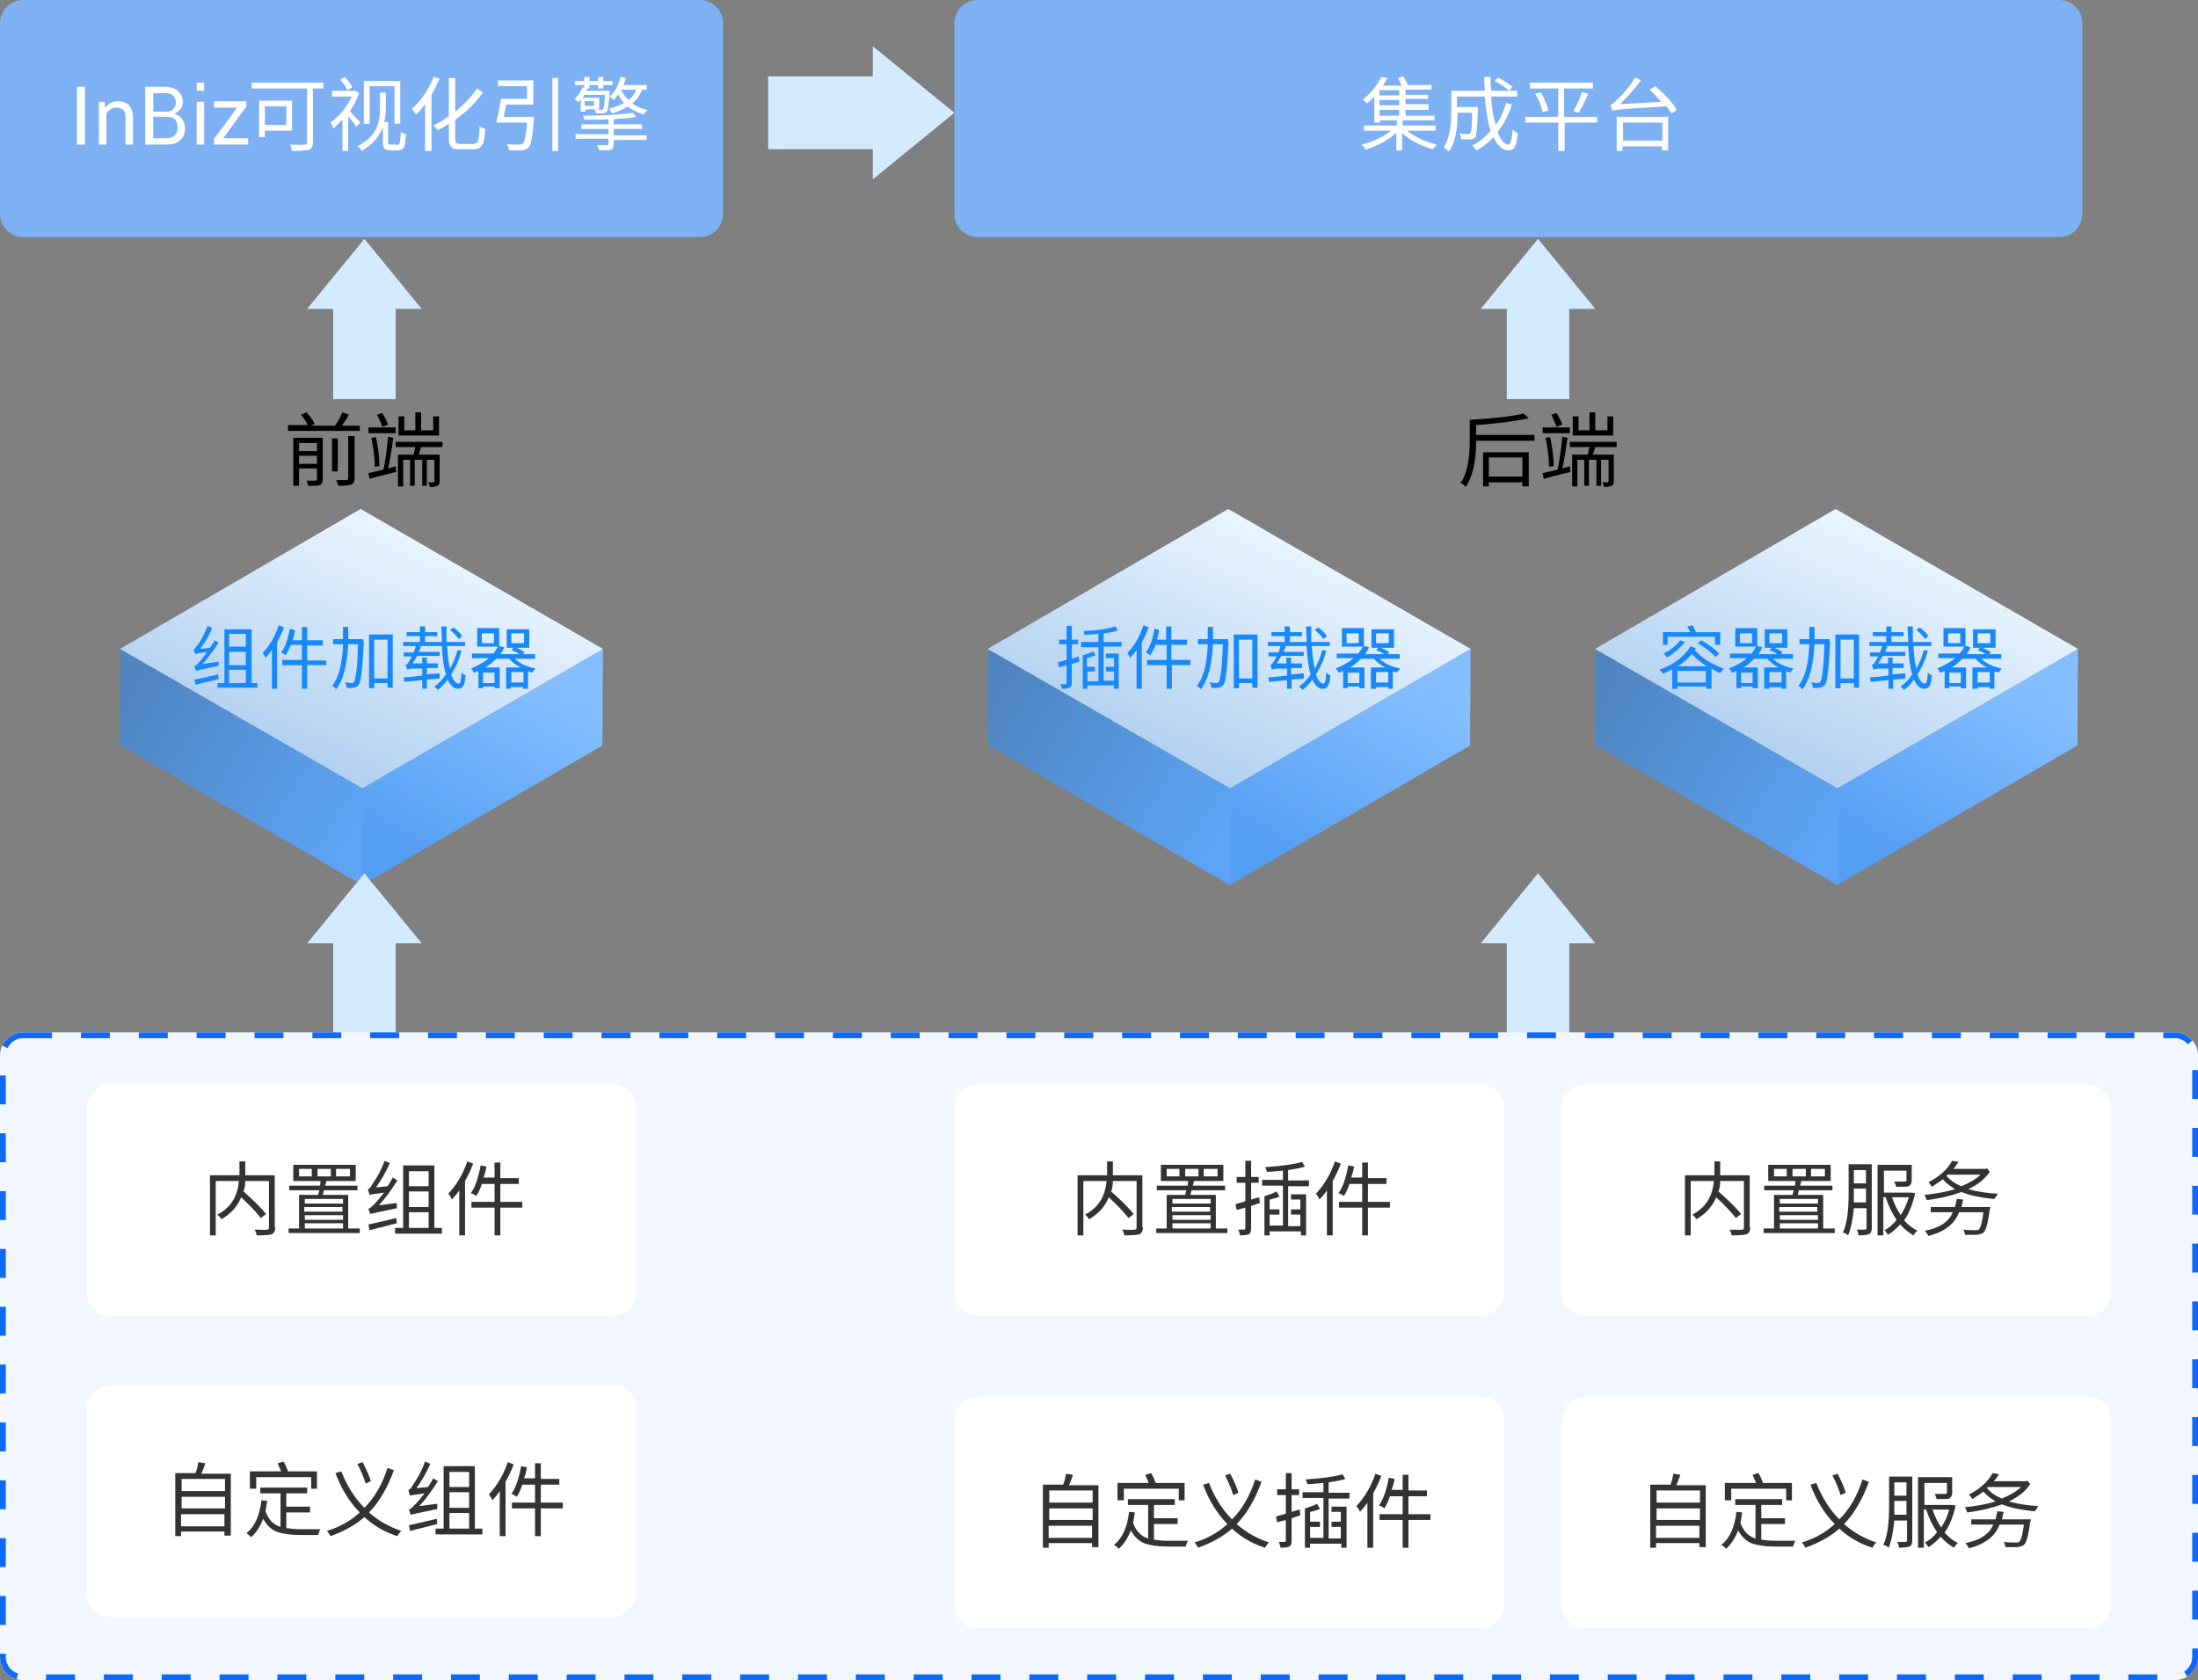 <?xml version="1.0" encoding="utf-8"?>
<!-- Generator: Adobe Illustrator 25.2.1, SVG Export Plug-In . SVG Version: 6.00 Build 0)  -->
<svg version="1.1" id="图层_1" xmlns="http://www.w3.org/2000/svg" xmlns:xlink="http://www.w3.org/1999/xlink" x="0px" y="0px"
	 viewBox="0 0 380 290.5" style="enable-background:new 0 0 380 290.5;" xml:space="preserve">
<rect x="0" y="0" width="380" height="290.5" fill="#808080" stroke="none"/>
<style type="text/css">
	.st0{fill-rule:evenodd;clip-rule:evenodd;fill:#7DB1F4;}
	.st1{enable-background:new    ;}
	.st2{fill:#FFFFFF;}
	.st3{fill-rule:evenodd;clip-rule:evenodd;fill:url(#路径_2938_3_);}
	.st4{fill-rule:evenodd;clip-rule:evenodd;fill:url(#路径_2939_3_);}
	.st5{fill-rule:evenodd;clip-rule:evenodd;fill:url(#路径_2940_3_);}
	.st6{fill-rule:evenodd;clip-rule:evenodd;fill:url(#路径_2938_4_);}
	.st7{fill-rule:evenodd;clip-rule:evenodd;fill:url(#路径_2939_4_);}
	.st8{fill-rule:evenodd;clip-rule:evenodd;fill:url(#路径_2940_4_);}
	.st9{fill-rule:evenodd;clip-rule:evenodd;fill:url(#路径_2938_5_);}
	.st10{fill-rule:evenodd;clip-rule:evenodd;fill:url(#路径_2939_5_);}
	.st11{fill-rule:evenodd;clip-rule:evenodd;fill:url(#路径_2940_5_);}
	.st12{fill:#1989FA;}
	.st13{fill-rule:evenodd;clip-rule:evenodd;fill:#D4EBFF;}
	.st14{fill-rule:evenodd;clip-rule:evenodd;fill:#F1F6FF;}
	.st15{fill:none;stroke:#0E69F7;stroke-dasharray:5,5;}
	.st16{fill-rule:evenodd;clip-rule:evenodd;fill:#FFFFFF;}
	.st17{fill:#333333;}
</style>
<path id="矩形_5512" class="st0" d="M4,41h117c2.2,0,4-1.8,4-4V4c0-2.2-1.8-4-4-4H4C1.8,0,0,1.8,0,4v33C0,39.2,1.8,41,4,41z"/>
<path id="矩形_5513" class="st0" d="M169,41h187c2.2,0,4-1.8,4-4V4c0-2.2-1.8-4-4-4H169c-2.2,0-4,1.8-4,4v33
	C165,39.2,166.8,41,169,41z"/>
<g class="st1">
	<path class="st2" d="M14.7,25h-1.4V15h1.4V25z"/>
	<path class="st2" d="M18.1,17.6l0.1,1.1c0.2-0.4,0.6-0.7,0.9-0.9c0.4-0.2,0.8-0.3,1.3-0.3c0.8,0,1.4,0.2,1.9,0.7
		c0.4,0.5,0.7,1.2,0.7,2.2V25h-1.3v-4.6c0-0.7-0.1-1.1-0.4-1.4s-0.7-0.4-1.2-0.4c-0.4,0-0.7,0.1-1,0.3s-0.5,0.4-0.7,0.8V25h-1.3
		v-7.4H18.1z"/>
	<path class="st2" d="M25.1,25V15h3.2c1,0,1.9,0.2,2.4,0.7c0.6,0.4,0.9,1.1,0.9,2c0,0.4-0.1,0.8-0.4,1.2c-0.3,0.3-0.7,0.6-1.1,0.8
		c0.6,0.1,1.1,0.4,1.4,0.9s0.5,1,0.5,1.6c0,0.9-0.3,1.6-0.9,2.1c-0.6,0.5-1.4,0.7-2.4,0.7H25.1z M26.5,19.3h2.2
		c0.5,0,0.9-0.1,1.2-0.4c0.3-0.3,0.5-0.7,0.5-1.2c0-0.5-0.2-0.9-0.5-1.2c-0.3-0.3-0.8-0.4-1.5-0.4h-1.9V19.3z M26.5,20.3v3.6h2.3
		c0.6,0,1.1-0.2,1.4-0.5s0.5-0.7,0.5-1.3c0-0.6-0.1-1-0.4-1.4c-0.3-0.3-0.7-0.5-1.3-0.5H26.5z"/>
	<path class="st2" d="M35.3,15.7H34v-1.4h1.3V15.7z M35.3,25H34v-7.4h1.3V25z"/>
	<path class="st2" d="M38.6,23.9h4.3V25H37v-1l4-5.4h-4v-1.1h5.6v0.9L38.6,23.9z"/>
</g>
<g class="st1">
	<path class="st2" d="M55.8,15.3h-1.7v9.3c0,0.7-0.2,1.1-0.7,1.3C53,26,52,26.1,50.5,26.1c-0.1-0.4-0.2-0.7-0.4-1.1
		c1,0,1.9,0.1,2.6,0c0.3,0,0.4-0.1,0.4-0.4v-9.3h-9.6v-1h12.4V15.3z M45.8,22.6v1.1h-1v-6.3h5.7v5.2H45.8z M45.8,18.4v3.2h3.7v-3.2
		H45.8z"/>
	<path class="st2" d="M61.6,21.9c-0.3-0.5-0.8-1.1-1.4-1.8v6h-1v-5.4c-0.6,0.6-1.1,1.1-1.6,1.5c-0.1-0.4-0.3-0.8-0.5-1
		c1.6-1.1,2.8-2.6,3.7-4.5h-3.4v-1h3.9l0.2,0l0.6,0.4c-0.4,1.1-0.9,2.1-1.6,3.1c0.3,0.4,0.9,1,1.8,2L61.6,21.9z M60.1,15.6
		c-0.3-0.6-0.7-1.2-1.3-1.8l0.8-0.5c0.6,0.6,1,1.2,1.3,1.8L60.1,15.6z M68.6,25.1c0.2,0,0.4-0.1,0.5-0.4c0.1-0.3,0.1-0.9,0.2-1.9
		c0.2,0.2,0.5,0.3,0.9,0.4c-0.1,1.1-0.2,1.9-0.3,2.2c-0.2,0.4-0.6,0.6-1.1,0.6h-1.3c-0.5,0-0.8-0.1-1-0.3c-0.2-0.2-0.3-0.5-0.3-0.9
		V22c-0.7,1.7-1.9,3.1-3.7,4.1c-0.1-0.3-0.4-0.6-0.7-0.8c1.6-0.8,2.7-1.9,3.3-3.2c0.4-0.9,0.6-2.1,0.6-3.4V16h1v2.7
		c0,0.9-0.1,1.7-0.3,2.4h0.7v3.4c0,0.2,0,0.3,0.1,0.4c0.1,0.1,0.2,0.1,0.4,0.1H68.6z M63.9,21.4h-1V14h6.3v7.4h-1v-6.5h-4.3V21.4z"
		/>
	<path class="st2" d="M76,13.6c-0.4,0.9-0.8,1.8-1.4,2.8v9.7h-1.1V18c-0.6,0.8-1.1,1.4-1.6,1.8c-0.2-0.4-0.5-0.8-0.7-1
		c1.6-1.4,2.9-3.3,3.8-5.5L76,13.6z M82,24.8c0.4,0,0.6-0.2,0.7-0.6c0.1-0.3,0.2-1.1,0.2-2.4c0.3,0.3,0.7,0.4,1,0.5
		c-0.1,1.4-0.2,2.3-0.5,2.7c-0.3,0.5-0.7,0.8-1.5,0.8h-2.5c-0.7,0-1.2-0.1-1.4-0.4c-0.3-0.3-0.4-0.8-0.4-1.6v-2.4
		c-0.6,0.4-1.3,0.8-1.9,1.1c-0.3-0.3-0.5-0.6-0.8-0.8c0.9-0.4,1.8-1,2.7-1.6v-6.6h1.1v5.8c1.6-1.3,2.8-2.6,3.8-4l1,0.7
		c-1.2,1.7-2.8,3.3-4.8,4.7v3.2c0,0.4,0.1,0.6,0.2,0.8c0.1,0.1,0.3,0.2,0.7,0.2H82z"/>
	<path class="st2" d="M92.3,20.2c0,0.2,0,0.4,0,0.5c-0.2,2.8-0.5,4.4-0.9,4.8C91,25.8,90.7,26,90.2,26c-0.6,0-1.3,0-2.2,0
		c0-0.4-0.2-0.8-0.4-1.1c0.6,0.1,1.3,0.1,2.2,0.1c0.3,0,0.5-0.1,0.6-0.2c0.3-0.3,0.6-1.5,0.7-3.6l-5.3,0c0.3-1.3,0.6-2.7,0.8-4.1
		h4.5v-2.2h-5v-1h6.1v4.2h-4.7l-0.4,2.1H92.3z M96.5,13.5v12.6h-1V13.5H96.5z"/>
	<path class="st2" d="M101,15.2v-0.5h-1.6V14h1.6v-0.7h0.9V14h1.5v-0.7h0.9V14h1.6v0.7h-1.6v0.6h-0.9v-0.6h-1.5v0.6h-0.4
		c0,0.2-0.1,0.3-0.2,0.4h4.1c0,0.2,0,0.3,0,0.3c-0.1,1.9-0.3,3-0.5,3.3c-0.2,0.2-0.4,0.3-0.7,0.3c-0.4,0-0.8,0-1.2,0
		c0-0.3-0.1-0.5-0.2-0.7c0.4,0,0.8,0.1,1,0.1c0.2,0,0.3,0,0.4-0.1c0.2-0.2,0.3-1,0.4-2.5h-3.5c-0.1,0.2-0.2,0.3-0.4,0.5h2.9v2h-2.4
		v0.4h-0.8v-2.1c-0.1,0.1-0.3,0.3-0.5,0.5c-0.2-0.3-0.4-0.5-0.6-0.6c0.6-0.5,1.1-1.2,1.4-2L101,15.2z M106.1,23.4h5.7v0.8h-5.7V25
		c0,0.5-0.2,0.8-0.5,0.9c-0.3,0.1-1,0.1-2,0.1c-0.1-0.3-0.2-0.6-0.4-0.9c0.5,0,1,0,1.7,0c0.2,0,0.3-0.1,0.3-0.2v-0.9h-5.7v-0.8h5.7
		v-0.9h-4.7v-0.8h4.7v-0.9c-1.1,0.1-2.5,0.1-4.2,0.1c0-0.2-0.1-0.4-0.2-0.7c3.9,0,6.7-0.2,8.6-0.5l0.6,0.7c-1,0.2-2.3,0.3-3.9,0.4
		v0.9h4.9v0.8h-4.9V23.4z M101.1,17.5v0.8h1.6v-0.8H101.1z M111,15.5c-0.3,0.9-0.9,1.7-1.7,2.4c0.7,0.5,1.6,0.9,2.6,1.1
		c-0.2,0.3-0.4,0.5-0.6,0.8c-1.1-0.3-2-0.8-2.8-1.4c-0.7,0.5-1.6,0.9-2.7,1.2c-0.1-0.2-0.3-0.5-0.5-0.8c1-0.3,1.9-0.6,2.6-1
		c-0.5-0.5-0.8-1-1-1.5c-0.3,0.4-0.5,0.7-0.8,1c-0.3-0.3-0.5-0.5-0.7-0.6c0.9-0.8,1.5-1.9,1.9-3.4l0.9,0.2c-0.1,0.5-0.3,0.8-0.4,1.2
		h4v0.8H111z M107.4,15.5c0.3,0.7,0.7,1.3,1.3,1.8c0.6-0.5,1-1.1,1.3-1.8H107.4z"/>
</g>
<g class="st1">
	<path class="st2" d="M243.4,22.7c1.3,1,3,1.8,5,2.3c-0.2,0.2-0.4,0.5-0.7,0.8c-2.1-0.6-3.9-1.5-5.3-2.8v3h-1v-3
		c-1.4,1.2-3.2,2.2-5.3,2.9c-0.2-0.4-0.4-0.6-0.7-0.9c2-0.5,3.7-1.3,5.1-2.4h-4.7v-0.9h5.7v-0.9h1v0.9h5.7v0.9H243.4z M237.5,16.8
		c-0.3,0.3-0.7,0.7-1.2,1.1c-0.2-0.3-0.5-0.5-0.7-0.7c1.4-1.1,2.5-2.4,3.2-3.9l1.1,0.2c-0.4,0.6-0.6,1.1-0.8,1.3h3.2
		c-0.2-0.5-0.4-0.9-0.6-1.3l0.9-0.3c0.4,0.6,0.6,1.1,0.8,1.5h4.1v0.8h-4.5v0.9h3.9v0.7h-3.9v0.9h4V19h-4v1h5v0.8h-9.4v0.4h-1V16.8z
		 M241.9,15.6h-3.4v0.9h3.4V15.6z M241.9,17.3h-3.4v0.9h3.4V17.3z M241.9,19h-3.4v1h3.4V19z"/>
	<path class="st2" d="M261.4,18.1c-0.6,1.8-1.4,3.4-2.5,4.7c0.5,1.4,1.2,2.2,1.9,2.2c0.3,0,0.6-0.9,0.7-2.6c0.3,0.3,0.6,0.5,0.9,0.6
		c-0.1,1.2-0.3,2-0.5,2.4c-0.2,0.4-0.6,0.6-1.1,0.6c-1,0-1.9-0.8-2.6-2.3c-0.8,0.9-1.8,1.7-2.9,2.3c-0.3-0.3-0.5-0.6-0.8-0.8
		c1.3-0.7,2.3-1.5,3.2-2.6c-0.5-1.5-0.8-3.5-1-5.9h-4.8v1.8h3.6V19c-0.1,2.8-0.2,4.4-0.4,4.7c-0.2,0.2-0.5,0.4-0.8,0.4
		c-0.4,0-0.9,0-1.7,0c0-0.4-0.1-0.7-0.3-1c0.5,0,1,0.1,1.5,0.1c0.2,0,0.4-0.1,0.4-0.2c0.2-0.2,0.3-1.3,0.3-3.5h-2.5v0.1
		c0,3-0.5,5.2-1.5,6.6c-0.3-0.3-0.6-0.5-0.9-0.7c0.8-1.3,1.3-3.2,1.3-5.9v-3.9h5.8c0-0.5-0.1-1.3-0.1-2.4h1.1c0,0.9,0,1.7,0.1,2.4
		h4.5v1h-4.5c0.1,2,0.4,3.6,0.8,4.9c0.8-1.1,1.4-2.4,1.8-3.8L261.4,18.1z M259,13.4c1.1,0.6,1.9,1.1,2.5,1.6l-0.6,0.7
		c-0.6-0.6-1.4-1.1-2.5-1.7L259,13.4z"/>
	<path class="st2" d="M276.2,21.2h-5.7v4.9h-1.1v-4.9h-5.7v-1h5.7v-4.9h-4.9v-1h10.9v1h-5v4.9h5.7V21.2z M266.4,16
		c0.7,1.2,1.1,2.3,1.3,3.1l-1,0.3c-0.2-1-0.6-2-1.3-3.2L266.4,16z M272,19.2c0.6-1,1.1-2.1,1.5-3.3l1.1,0.3
		c-0.6,1.4-1.2,2.5-1.7,3.3L272,19.2z"/>
	<path class="st2" d="M286.2,14.9c1.7,1.5,2.9,2.8,3.7,4.1l-0.9,0.6c-0.2-0.3-0.5-0.7-0.9-1.2c-5.9,0.3-9,0.6-9.4,0.7
		c0-0.2-0.2-0.6-0.3-1c0.3,0,0.6-0.3,1.1-0.8c1.1-1,2.2-2.3,3.2-3.9l1,0.5c-1.2,1.6-2.4,2.9-3.6,4.1l7.1-0.4c-0.7-0.8-1.4-1.5-2-2.1
		L286.2,14.9z M279.5,20.2h8.9v5.8h-1.1v-0.7h-6.8v0.8h-1V20.2z M280.6,21.2v3.1h6.8v-3.1H280.6z"/>
</g>
<g transform="translate(20.749 88)  rotate(0 41.75 32.507)">
	
		<linearGradient id="路径_2938_3_" gradientUnits="userSpaceOnUse" x1="-244.507" y1="351.425" x2="-244.973" y2="350.635" gradientTransform="matrix(41.64 0 0 -40.84 10253.052 14381.624)">
		<stop  offset="0" style="stop-color:#85BEFF"/>
		<stop  offset="1" style="stop-color:#549EF3"/>
	</linearGradient>
	<path id="路径_2938" class="st3" d="M83.5,24.2l-0.1,16.7L41.9,65l0-16.7L83.5,24.2z"/>
	
		<linearGradient id="路径_2939_3_" gradientUnits="userSpaceOnUse" x1="-244.298" y1="350.772" x2="-245.245" y2="351.348" gradientTransform="matrix(41.91 0 0 -40.84 10278.892 14381.625)">
		<stop  offset="0" style="stop-color:#5DA4F5"/>
		<stop  offset="1" style="stop-color:#4F85C1"/>
	</linearGradient>
	<path id="路径_2939" class="st4" d="M0.1,24.2l41.9,24.2l0,16.7L0,40.8L0.1,24.2z"/>
	
		<linearGradient id="路径_2940_3_" gradientUnits="userSpaceOnUse" x1="-247.274" y1="351.922" x2="-247.712" y2="351.341" gradientTransform="matrix(83.45 0 0 -48.34 20695.053 17022.021)">
		<stop  offset="0" style="stop-color:#E8F4FF"/>
		<stop  offset="1" style="stop-color:#B3D2F1"/>
	</linearGradient>
	<path id="路径_2940" class="st5" d="M83.5,24.2L41.9,48.3L0,24.2L41.6,0L83.5,24.2z"/>
</g>
<g transform="translate(275.749 88)  rotate(0 41.75 32.507)">
	
		<linearGradient id="路径_2938_4_" gradientUnits="userSpaceOnUse" x1="-499.507" y1="351.425" x2="-499.973" y2="350.635" gradientTransform="matrix(41.64 0 0 -40.84 20871.252 14381.624)">
		<stop  offset="0" style="stop-color:#85BEFF"/>
		<stop  offset="1" style="stop-color:#549EF3"/>
	</linearGradient>
	<path id="路径_2938_1_" class="st6" d="M83.5,24.2l-0.1,16.7L41.9,65l0-16.7L83.5,24.2z"/>
	
		<linearGradient id="路径_2939_4_" gradientUnits="userSpaceOnUse" x1="-499.298" y1="350.772" x2="-500.245" y2="351.348" gradientTransform="matrix(41.91 0 0 -40.84 20965.941 14381.625)">
		<stop  offset="0" style="stop-color:#5DA4F5"/>
		<stop  offset="1" style="stop-color:#4F85C1"/>
	</linearGradient>
	<path id="路径_2939_1_" class="st7" d="M0.1,24.2l41.9,24.2l0,16.7L0,40.8L0.1,24.2z"/>
	
		<linearGradient id="路径_2940_4_" gradientUnits="userSpaceOnUse" x1="-502.274" y1="351.922" x2="-502.712" y2="351.341" gradientTransform="matrix(83.45 0 0 -48.34 41974.801 17022.021)">
		<stop  offset="0" style="stop-color:#E8F4FF"/>
		<stop  offset="1" style="stop-color:#B3D2F1"/>
	</linearGradient>
	<path id="路径_2940_1_" class="st8" d="M83.5,24.2L41.9,48.3L0,24.2L41.6,0L83.5,24.2z"/>
</g>
<g transform="translate(170.749 88)  rotate(0 41.75 32.507)">
	
		<linearGradient id="路径_2938_5_" gradientUnits="userSpaceOnUse" x1="-394.507" y1="351.425" x2="-394.973" y2="350.635" gradientTransform="matrix(41.64 0 0 -40.84 16499.051 14381.624)">
		<stop  offset="0" style="stop-color:#85BEFF"/>
		<stop  offset="1" style="stop-color:#549EF3"/>
	</linearGradient>
	<path id="路径_2938_2_" class="st9" d="M83.5,24.2l-0.1,16.7L41.9,65l0-16.7L83.5,24.2z"/>
	
		<linearGradient id="路径_2939_5_" gradientUnits="userSpaceOnUse" x1="-394.298" y1="350.772" x2="-395.245" y2="351.348" gradientTransform="matrix(41.91 0 0 -40.84 16565.391 14381.625)">
		<stop  offset="0" style="stop-color:#5DA4F5"/>
		<stop  offset="1" style="stop-color:#4F85C1"/>
	</linearGradient>
	<path id="路径_2939_2_" class="st10" d="M0.1,24.2l41.9,24.2l0,16.7L0,40.8L0.1,24.2z"/>
	
		<linearGradient id="路径_2940_5_" gradientUnits="userSpaceOnUse" x1="-397.274" y1="351.922" x2="-397.712" y2="351.341" gradientTransform="matrix(83.45 0 0 -48.34 33212.551 17022.021)">
		<stop  offset="0" style="stop-color:#E8F4FF"/>
		<stop  offset="1" style="stop-color:#B3D2F1"/>
	</linearGradient>
	<path id="路径_2940_2_" class="st11" d="M83.5,24.2L41.9,48.3L0,24.2L41.6,0L83.5,24.2z"/>
</g>
<g class="st1">
	<path class="st12" d="M186.6,114.4l-1.3,0.4v3.3c0,0.4-0.1,0.7-0.4,0.8c-0.2,0.1-0.6,0.2-1.3,0.2c-0.1-0.3-0.1-0.6-0.3-0.8
		c0.3,0,0.6,0,0.9,0c0.1,0,0.2-0.1,0.2-0.2V115l-1.3,0.4l-0.2-0.9c0.3-0.1,0.8-0.2,1.5-0.4v-2.7h-1.3v-0.8h1.3v-2.4h0.9v2.4h1.1v0.8
		h-1.1v2.5l1.2-0.4L186.6,114.4z M192.6,117.8v-1.7h-1.4v-0.8h1.4v-1.5h-1.4v-0.8h2.2v6.1h-0.8v-0.6H188v0.6h-0.8v-5.8
		c0.7-0.2,1.3-0.4,1.8-0.7l0.4,0.7c-0.4,0.2-0.9,0.3-1.5,0.5v1.5h1.4v0.8H188v1.7h1.9v-5.9h-3V111h3v-1.4c-0.9,0.1-1.7,0.1-2.4,0.2
		c0-0.2-0.1-0.4-0.2-0.7c2.5-0.1,4.4-0.4,5.5-0.8l0.5,0.7c-0.6,0.2-1.5,0.4-2.5,0.5v1.5h3.1v0.8h-3.1v5.9H192.6z"/>
	<path class="st12" d="M198.6,108.5c-0.4,1-0.8,1.8-1.2,2.6v8h-0.9v-6.7c-0.3,0.4-0.7,0.9-1.1,1.4c-0.1-0.3-0.3-0.6-0.5-0.9
		c1.2-1.2,2.1-2.8,2.8-4.8L198.6,108.5z M205.9,115h-3.3v4.1h-0.9V115h-3.4v-0.9h3.4v-2.6h-1.9c-0.3,0.7-0.6,1.3-0.9,1.8
		c-0.2-0.2-0.5-0.3-0.8-0.5c0.7-0.9,1.2-2.3,1.5-4.1l0.8,0.2c-0.1,0.6-0.2,1.1-0.4,1.7h1.6v-2.3h0.9v2.3h2.7v0.9h-2.7v2.6h3.3V115z"
		/>
	<path class="st12" d="M212.4,110.9c-0.2,4.6-0.5,7.1-0.9,7.5c-0.2,0.3-0.5,0.4-0.8,0.5c-0.3,0-0.7,0.1-1.3,0c0-0.4-0.1-0.7-0.3-0.9
		c0.4,0,0.8,0.1,1.2,0.1c0.2,0,0.3-0.1,0.4-0.2c0.3-0.4,0.6-2.6,0.7-6.5h-1.7c-0.2,3.7-0.9,6.3-2.1,7.8c-0.2-0.3-0.4-0.5-0.7-0.6
		c1.1-1.3,1.8-3.8,1.9-7.2h-1.7v-0.9h1.7c0-0.5,0-1.2,0-2.1h0.9c0,0.7,0,1.4,0,2.1h2.6V110.9z M217.4,109.7v9.2h-0.9v-0.8h-2.3v0.9
		h-0.9v-9.3H217.4z M216.5,117.3v-6.7h-2.3v6.7H216.5z"/>
	<path class="st12" d="M229.3,112.5c-0.4,1.5-1,2.9-1.8,4.1c0.4,1.1,0.8,1.6,1.3,1.6c0.3,0,0.4-0.6,0.5-1.9c0.2,0.2,0.4,0.3,0.7,0.5
		c-0.1,0.9-0.2,1.5-0.4,1.8c-0.2,0.3-0.5,0.5-0.9,0.5c-0.7,0-1.3-0.5-1.8-1.6c-0.5,0.7-1.1,1.3-1.7,1.8c-0.2-0.2-0.4-0.4-0.6-0.6
		c0.7-0.5,1.4-1.2,2-2.1c-0.4-1.2-0.6-2.9-0.7-4.9h-6.7v-0.7h2.9v-1h-2.3v-0.7h2.3v-1h0.9v1h2.1v0.7h-2.1v1h2.9
		c0-0.9-0.1-1.7-0.1-2.7h0.9c0,0.9,0,1.8,0,2.7h3.2v0.7h-3.1c0.1,1.4,0.2,2.7,0.5,3.9c0.6-1,1-2.1,1.3-3.2L229.3,112.5z
		 M225.5,117.3c-0.5,0.1-1.2,0.1-2.2,0.2v1.6h-0.8v-1.5l-3.1,0.3l-0.1-0.8c0.6,0,1.7-0.1,3.2-0.3v-1.2h-1.6c-0.5,0-0.8,0.1-1,0.2
		c-0.1-0.4-0.2-0.6-0.3-0.8c0.2,0,0.3-0.2,0.6-0.6c0,0,0.2-0.3,0.5-0.9h-1.4v-0.7h1.7c0.2-0.4,0.3-0.8,0.4-1.2l0.9,0.2
		c-0.1,0.3-0.3,0.6-0.4,0.9h3.5v0.7h-3.9c-0.3,0.5-0.5,1-0.8,1.3h1.7v-1h0.8v1h1.9v0.8h-1.9v1.1l2.2-0.2V117.3z M228.8,110.5
		c-0.3-0.5-0.8-1-1.5-1.6l0.6-0.4c0.7,0.5,1.2,1,1.5,1.5L228.8,110.5z"/>
	<path class="st12" d="M238.6,114c0.9,0.8,2.1,1.3,3.5,1.6c-0.2,0.2-0.4,0.4-0.6,0.7c-0.3-0.1-0.5-0.2-0.7-0.2v3H240v-0.3h-2.1v0.3
		H237v-3.7h2.5c-0.8-0.4-1.4-0.9-2-1.5h-2.2c-0.6,0.6-1.2,1.1-1.9,1.5h2.5v3.6H235v-0.3h-2v0.3h-0.8v-3c-0.4,0.2-0.6,0.3-0.8,0.3
		c-0.1-0.2-0.2-0.5-0.5-0.7c1.2-0.5,2.3-1.1,3.1-1.8h-2.9v-0.8h3.7c0.3-0.4,0.6-0.8,0.8-1.2H232v-3.2h3.8v3.1l0.9,0.2
		c-0.2,0.4-0.4,0.8-0.7,1.2h3.3c-0.4-0.3-0.9-0.5-1.4-0.7l0.5-0.5c0.7,0.2,1.3,0.5,1.8,0.9l-0.3,0.3h2.1v0.8H238.6z M234.9,109.5
		h-2.1v1.7h2.1V109.5z M235,116.3h-2v1.8h2V116.3z M241,112h-3.9v-3.2h3.9V112z M240,118v-1.8h-2.1v1.8H240z M240.1,109.5h-2.2v1.7
		h2.2V109.5z"/>
</g>
<g class="st1">
	<path class="st12" d="M293.2,112.1l-0.2,0.3c1.1,1.3,2.8,2.4,5,3.2c-0.2,0.2-0.4,0.5-0.6,0.8c-0.5-0.2-1-0.5-1.5-0.8v3.5h-0.9v-0.4
		H290v0.4h-0.9v-3.4c-0.5,0.3-1.1,0.6-1.6,0.8c-0.2-0.3-0.3-0.5-0.6-0.7c2.5-0.9,4.3-2.3,5.4-4.1L293.2,112.1z M288.4,111.5h-0.9
		v-2.2h4.7c-0.2-0.4-0.3-0.7-0.5-1l0.9-0.2c0.3,0.5,0.5,0.9,0.6,1.2h4.2v2.2h-0.9v-1.4h-8.2V111.5z M291.3,111
		c-0.8,1-1.8,1.9-3.1,2.7c-0.2-0.3-0.4-0.5-0.6-0.7c1.2-0.6,2.2-1.4,2.9-2.3L291.3,111z M294.9,118v-2H290v2H294.9z M295.1,115.2
		c-1-0.6-1.8-1.3-2.6-2.1c-0.7,0.8-1.5,1.5-2.4,2.1H295.1z M294.1,110.7c1.4,0.8,2.5,1.6,3.1,2.3l-0.6,0.6c-0.7-0.8-1.8-1.6-3.1-2.4
		L294.1,110.7z"/>
	<path class="st12" d="M306.6,114c0.9,0.8,2.1,1.3,3.5,1.6c-0.2,0.2-0.4,0.4-0.6,0.7c-0.3-0.1-0.5-0.2-0.7-0.2v3H308v-0.3h-2.1v0.3
		H305v-3.7h2.5c-0.8-0.4-1.4-0.9-2-1.5h-2.2c-0.6,0.6-1.2,1.1-1.9,1.5h2.5v3.6H303v-0.3h-2v0.3h-0.8v-3c-0.4,0.2-0.6,0.3-0.8,0.3
		c-0.1-0.2-0.2-0.5-0.5-0.7c1.2-0.5,2.3-1.1,3.1-1.8h-2.9v-0.8h3.7c0.3-0.4,0.6-0.8,0.8-1.2H300v-3.2h3.8v3.1l0.9,0.2
		c-0.2,0.4-0.4,0.8-0.7,1.2h3.3c-0.4-0.3-0.9-0.5-1.4-0.7l0.5-0.5c0.7,0.2,1.3,0.5,1.8,0.9l-0.3,0.3h2.1v0.8H306.6z M302.9,109.5
		h-2.1v1.7h2.1V109.5z M303,116.3h-2v1.8h2V116.3z M309,112h-3.9v-3.2h3.9V112z M308,118v-1.8h-2.1v1.8H308z M308.1,109.5h-2.2v1.7
		h2.2V109.5z"/>
	<path class="st12" d="M316.4,110.9c-0.2,4.6-0.5,7.1-0.9,7.5c-0.2,0.3-0.5,0.4-0.8,0.5c-0.3,0-0.7,0.1-1.3,0c0-0.4-0.1-0.7-0.3-0.9
		c0.4,0,0.8,0.1,1.2,0.1c0.2,0,0.3-0.1,0.4-0.2c0.3-0.4,0.6-2.6,0.7-6.5h-1.7c-0.2,3.7-0.9,6.3-2.1,7.8c-0.2-0.3-0.4-0.5-0.7-0.6
		c1.1-1.3,1.8-3.8,1.9-7.2h-1.7v-0.9h1.7c0-0.5,0-1.2,0-2.1h0.9c0,0.7,0,1.4,0,2.1h2.6V110.9z M321.4,109.7v9.2h-0.9v-0.8h-2.3v0.9
		h-0.9v-9.3H321.4z M320.5,117.3v-6.7h-2.3v6.7H320.5z"/>
	<path class="st12" d="M333.3,112.5c-0.4,1.5-1,2.9-1.8,4.1c0.4,1.1,0.8,1.6,1.3,1.6c0.3,0,0.4-0.6,0.5-1.9c0.2,0.2,0.4,0.3,0.7,0.5
		c-0.1,0.9-0.2,1.5-0.4,1.8c-0.2,0.3-0.5,0.5-0.9,0.5c-0.7,0-1.3-0.5-1.8-1.6c-0.5,0.7-1.1,1.3-1.7,1.8c-0.2-0.2-0.4-0.4-0.6-0.6
		c0.7-0.5,1.4-1.2,2-2.1c-0.4-1.2-0.6-2.9-0.7-4.9h-6.7v-0.7h2.9v-1h-2.3v-0.7h2.3v-1h0.9v1h2.1v0.7h-2.1v1h2.9
		c0-0.9-0.1-1.7-0.1-2.7h0.9c0,0.9,0,1.8,0,2.7h3.2v0.7h-3.1c0.1,1.4,0.2,2.7,0.5,3.9c0.6-1,1-2.1,1.3-3.2L333.3,112.5z
		 M329.5,117.3c-0.5,0.1-1.2,0.1-2.2,0.2v1.6h-0.8v-1.5l-3.1,0.3l-0.1-0.8c0.6,0,1.7-0.1,3.2-0.3v-1.2h-1.6c-0.5,0-0.8,0.1-1,0.2
		c-0.1-0.4-0.2-0.6-0.3-0.8c0.2,0,0.3-0.2,0.6-0.6c0,0,0.2-0.3,0.5-0.9h-1.4v-0.7h1.7c0.2-0.4,0.3-0.8,0.4-1.2l0.9,0.2
		c-0.1,0.3-0.3,0.6-0.4,0.9h3.5v0.7h-3.9c-0.3,0.5-0.5,1-0.8,1.3h1.7v-1h0.8v1h1.9v0.8h-1.9v1.1l2.2-0.2V117.3z M332.8,110.5
		c-0.3-0.5-0.8-1-1.5-1.6l0.6-0.4c0.7,0.5,1.2,1,1.5,1.5L332.8,110.5z"/>
	<path class="st12" d="M342.6,114c0.9,0.8,2.1,1.3,3.5,1.6c-0.2,0.2-0.4,0.4-0.6,0.7c-0.3-0.1-0.5-0.2-0.7-0.2v3H344v-0.3h-2.1v0.3
		H341v-3.7h2.5c-0.8-0.4-1.4-0.9-2-1.5h-2.2c-0.6,0.6-1.2,1.1-1.9,1.5h2.5v3.6H339v-0.3h-2v0.3h-0.8v-3c-0.4,0.2-0.6,0.3-0.8,0.3
		c-0.1-0.2-0.2-0.5-0.5-0.7c1.2-0.5,2.3-1.1,3.1-1.8h-2.9v-0.8h3.7c0.3-0.4,0.6-0.8,0.8-1.2H336v-3.2h3.8v3.1l0.9,0.2
		c-0.2,0.4-0.4,0.8-0.7,1.2h3.3c-0.4-0.3-0.9-0.5-1.4-0.7l0.5-0.5c0.7,0.2,1.3,0.5,1.8,0.9l-0.3,0.3h2.1v0.8H342.6z M338.9,109.5
		h-2.1v1.7h2.1V109.5z M339,116.3h-2v1.8h2V116.3z M345,112h-3.9v-3.2h3.9V112z M344,118v-1.8h-2.1v1.8H344z M344.1,109.5h-2.2v1.7
		h2.2V109.5z"/>
</g>
<g class="st1">
	<path d="M265.3,75.2v1h-10.1c0,3.6-0.6,6.2-1.8,8c-0.3-0.3-0.5-0.6-0.9-0.7c1.1-1.5,1.6-4,1.6-7.3v-3.6c4.3-0.3,7.4-0.6,9.3-1.1
		l0.9,0.8c-2.1,0.5-5.2,0.9-9.1,1.2v1.7H265.3z M256.4,78.2h7.9v5.9h-1.1v-0.7h-5.8v0.7h-1V78.2z M257.4,79.1v3.3h5.8v-3.3H257.4z"
		/>
	<path d="M271.4,80.6l0.1,1c-2.5,0.6-4,1-4.6,1.2l-0.2-1l2.6-0.6c0.3-1.6,0.6-3.4,0.8-5.7l0.9,0.2c-0.3,2.2-0.6,3.9-0.9,5.3
		L271.4,80.6z M271.4,74.9h-4.7v-1h4.7V74.9z M267.8,80.7c0-1.4-0.2-3.1-0.6-5l0.8-0.1c0.4,1.8,0.6,3.5,0.6,5L267.8,80.7z
		 M269.1,73.8c-0.2-0.6-0.5-1.2-0.9-2.1l0.9-0.3c0.4,0.7,0.8,1.4,1,2L269.1,73.8z M275.8,77.3c-0.3,0.9-0.4,1.4-0.4,1.3h3.6v4.6
		c0,0.4-0.1,0.7-0.4,0.8c-0.2,0.1-0.6,0.2-1.3,0.2c0-0.2-0.1-0.5-0.3-0.8c0.5,0,0.7,0,0.9,0c0.1,0,0.2-0.1,0.2-0.2v-3.7h-1.3v4.5
		H276v-4.5h-1.3V84h-0.8v-4.5h-1.2v4.6h-0.9v-5.5h2.7l0.3-1.3h-3.4v-0.9h8.1v0.9H275.8z M278.9,75.3h-7V72h1v2.4h1.9v-3.1h1v3.1h2.1
		V72h1V75.3z"/>
</g>
<g class="st1">
	<path d="M62.2,73.5v1H49.8v-1h3.4C53,73,52.6,72.4,52,71.7l1-0.4c0.6,0.7,1.1,1.3,1.4,2l-0.7,0.3h4.2c0.5-0.7,1-1.5,1.3-2.3
		l1.1,0.4c-0.3,0.6-0.7,1.2-1.2,1.9H62.2z M55.8,82.9c0,0.5-0.2,0.8-0.5,1C55,84,54.3,84,53.3,84c-0.1-0.3-0.2-0.6-0.3-0.9
		c0.7,0,1.3,0,1.5,0c0.2,0,0.3-0.1,0.3-0.3V81h-3.1v3h-1v-8.3h5.1V82.9z M51.7,76.6V78h3.1v-1.4H51.7z M54.8,80.2v-1.4h-3.1v1.4
		H54.8z M58.4,81.5h-1v-5.7h1V81.5z M60.3,75.4h1v7.3c0,0.6-0.2,0.9-0.6,1.1c-0.4,0.1-1.1,0.2-2.2,0.2c-0.1-0.3-0.2-0.6-0.4-1
		c0.9,0,1.5,0,1.8,0c0.2,0,0.3-0.1,0.3-0.3V75.4z"/>
	<path d="M68.4,80.6l0.1,1c-2.5,0.6-4,1-4.6,1.2l-0.2-1l2.6-0.6c0.3-1.6,0.6-3.4,0.8-5.7l0.9,0.2c-0.3,2.2-0.6,3.9-0.9,5.3
		L68.4,80.6z M68.4,74.9h-4.7v-1h4.7V74.9z M64.8,80.7c0-1.4-0.2-3.1-0.6-5l0.8-0.1c0.4,1.8,0.6,3.5,0.6,5L64.8,80.7z M66.1,73.8
		c-0.2-0.6-0.5-1.2-0.9-2.1l0.9-0.3c0.4,0.7,0.8,1.4,1,2L66.1,73.8z M72.8,77.3c-0.3,0.9-0.4,1.4-0.4,1.3H76v4.6
		c0,0.4-0.1,0.7-0.4,0.8c-0.2,0.1-0.6,0.2-1.3,0.2c0-0.2-0.1-0.5-0.3-0.8c0.5,0,0.7,0,0.9,0c0.1,0,0.2-0.1,0.2-0.2v-3.7h-1.3v4.5H73
		v-4.5h-1.3V84h-0.8v-4.5h-1.2v4.6h-0.9v-5.5h2.7l0.3-1.3h-3.4v-0.9h8.1v0.9H72.8z M75.9,75.3h-7V72h1v2.4h1.9v-3.1h1v3.1h2.1V72h1
		V75.3z"/>
</g>
<g class="st1">
	<path class="st12" d="M37.8,114.4c0,0.2,0,0.4,0,0.7c-2.4,0.5-3.7,0.8-3.9,0.9c-0.1-0.3-0.2-0.5-0.3-0.8c0.2-0.1,0.5-0.3,0.9-0.8
		c0.3-0.3,0.8-0.9,1.3-1.7c-1.2,0.2-1.9,0.3-2.1,0.4c0-0.2-0.1-0.5-0.3-0.8c0.2,0,0.4-0.3,0.7-0.7c0.7-0.9,1.3-2.1,1.8-3.4l0.8,0.4
		c-0.6,1.4-1.3,2.6-2.1,3.6l1.7-0.2c0.3-0.5,0.6-0.9,0.8-1.3l0.7,0.4c-0.9,1.4-1.8,2.6-2.8,3.7L37.8,114.4z M37.8,117.4l-4,1
		l-0.2-0.9c0.2,0,1.5-0.3,4.1-0.9L37.8,117.4z M44.5,118.1v0.8h-6.9v-0.8h1.2v-9.3h4.7v9.3H44.5z M39.6,109.6v2.2h2.9v-2.2H39.6z
		 M39.6,115h2.9v-2.3h-2.9V115z M39.6,118.1h2.9v-2.3h-2.9V118.1z"/>
	<path class="st12" d="M49.1,108.5c-0.4,1-0.8,1.8-1.2,2.6v8H47v-6.7c-0.3,0.4-0.7,0.9-1.1,1.4c-0.1-0.3-0.3-0.6-0.5-0.9
		c1.2-1.2,2.1-2.8,2.8-4.8L49.1,108.5z M56.4,115h-3.3v4.1h-0.9V115h-3.4v-0.9h3.4v-2.6h-1.9c-0.3,0.7-0.6,1.3-0.9,1.8
		c-0.2-0.2-0.5-0.3-0.8-0.5c0.7-0.9,1.2-2.3,1.5-4.1L51,109c-0.1,0.6-0.2,1.1-0.4,1.7h1.6v-2.3h0.9v2.3h2.7v0.9h-2.7v2.6h3.3V115z"
		/>
	<path class="st12" d="M62.9,110.9c-0.2,4.6-0.5,7.1-0.9,7.5c-0.2,0.3-0.5,0.4-0.8,0.5c-0.3,0-0.7,0.1-1.3,0c0-0.4-0.1-0.7-0.3-0.9
		c0.4,0,0.8,0.1,1.2,0.1c0.2,0,0.3-0.1,0.4-0.2c0.3-0.4,0.6-2.6,0.7-6.5h-1.7c-0.2,3.7-0.9,6.3-2.1,7.8c-0.2-0.3-0.4-0.5-0.7-0.6
		c1.1-1.3,1.8-3.8,1.9-7.2h-1.7v-0.9h1.7c0-0.5,0-1.2,0-2.1h0.9c0,0.7,0,1.4,0,2.1h2.6V110.9z M67.9,109.7v9.2H67v-0.8h-2.3v0.9
		h-0.9v-9.3H67.9z M67,117.3v-6.7h-2.3v6.7H67z"/>
	<path class="st12" d="M79.8,112.5c-0.4,1.5-1,2.9-1.8,4.1c0.4,1.1,0.8,1.6,1.3,1.6c0.3,0,0.4-0.6,0.5-1.9c0.2,0.2,0.4,0.3,0.7,0.5
		c-0.1,0.9-0.2,1.5-0.4,1.8c-0.2,0.3-0.5,0.5-0.9,0.5c-0.7,0-1.3-0.5-1.8-1.6c-0.5,0.7-1.1,1.3-1.7,1.8c-0.2-0.2-0.4-0.4-0.6-0.6
		c0.7-0.5,1.4-1.2,2-2.1c-0.4-1.2-0.6-2.9-0.7-4.9h-6.7v-0.7h2.9v-1h-2.3v-0.7h2.3v-1h0.9v1h2.1v0.7h-2.1v1h2.9
		c0-0.9-0.1-1.7-0.1-2.7h0.9c0,0.9,0,1.8,0,2.7h3.2v0.7h-3.1c0.1,1.4,0.2,2.7,0.5,3.9c0.6-1,1-2.1,1.3-3.2L79.8,112.5z M76,117.3
		c-0.5,0.1-1.2,0.1-2.2,0.2v1.6H73v-1.5l-3.1,0.3l-0.1-0.8c0.6,0,1.7-0.1,3.2-0.3v-1.2h-1.6c-0.5,0-0.8,0.1-1,0.2
		c-0.1-0.4-0.2-0.6-0.3-0.8c0.2,0,0.3-0.2,0.6-0.6c0,0,0.2-0.3,0.5-0.9h-1.4v-0.7h1.7c0.2-0.4,0.3-0.8,0.4-1.2l0.9,0.2
		c-0.1,0.3-0.3,0.6-0.4,0.9H76v0.7h-3.9c-0.3,0.5-0.5,1-0.8,1.3H73v-1h0.8v1h1.9v0.8h-1.9v1.1l2.2-0.2V117.3z M79.3,110.5
		c-0.3-0.5-0.8-1-1.5-1.6l0.6-0.4c0.7,0.5,1.2,1,1.5,1.5L79.3,110.5z"/>
	<path class="st12" d="M89.1,114c0.9,0.8,2.1,1.3,3.5,1.6c-0.2,0.2-0.4,0.4-0.6,0.7c-0.3-0.1-0.5-0.2-0.7-0.2v3h-0.9v-0.3h-2.1v0.3
		h-0.8v-3.7H90c-0.8-0.4-1.4-0.9-2-1.5h-2.2c-0.6,0.6-1.2,1.1-1.9,1.5h2.5v3.6h-0.9v-0.3h-2v0.3h-0.8v-3c-0.4,0.2-0.6,0.3-0.8,0.3
		c-0.1-0.2-0.2-0.5-0.5-0.7c1.2-0.5,2.3-1.1,3.1-1.8h-2.9v-0.8h3.7c0.3-0.4,0.6-0.8,0.8-1.2h-3.6v-3.2h3.8v3.1l0.9,0.2
		c-0.2,0.4-0.4,0.8-0.7,1.2h3.3c-0.4-0.3-0.9-0.5-1.4-0.7l0.5-0.5c0.7,0.2,1.3,0.5,1.8,0.9l-0.3,0.3h2.1v0.8H89.1z M85.4,109.5h-2.1
		v1.7h2.1V109.5z M85.5,116.3h-2v1.8h2V116.3z M91.5,112h-3.9v-3.2h3.9V112z M90.5,118v-1.8h-2.1v1.8H90.5z M90.6,109.5h-2.2v1.7
		h2.2V109.5z"/>
</g>
<path id="联合_40" class="st13" d="M150.9,13.2V8L165,19.5L150.9,31v-5.2h-18.1V13.2H150.9z"/>
<path id="联合_41" class="st13" d="M57.6,53.4h-4.5L63,41.3l9.9,12.1h-4.5V69H57.6V53.4z"/>
<path id="联合_44" class="st13" d="M57.6,163.1h-4.5L63,151l9.9,12.1h-4.5v15.6H57.6V163.1z"/>
<path id="联合_42" class="st13" d="M260.5,53.4H256l9.9-12.1l9.9,12.1h-4.5V69h-10.8V53.4z"/>
<path id="联合_43" class="st13" d="M260.5,163.1H256l9.9-12.1l9.9,12.1h-4.5v15.6h-10.8V163.1z"/>
<path id="矩形_5506" class="st14" d="M4,290.5h372c2.2,0,4-1.8,4-4v-104c0-2.2-1.8-4-4-4H4c-2.2,0-4,1.8-4,4v104
	C0,288.7,1.8,290.5,4,290.5z"/>
<path id="矩形_5506_1_" class="st15" d="M4,179h372c1.9,0,3.5,1.6,3.5,3.5v104c0,1.9-1.6,3.5-3.5,3.5H4c-1.9,0-3.5-1.6-3.5-3.5
	v-104C0.5,180.6,2.1,179,4,179z"/>
<g id="矩形_5504_1_">
	<path id="矩形_5504" class="st16" d="M19,227.5h87c2.2,0,4-1.8,4-4v-32c0-2.2-1.8-4-4-4H19c-2.2,0-4,1.8-4,4v32
		C15,225.7,16.8,227.5,19,227.5z"/>
</g>
<g id="矩形_5508_1_">
	<path id="矩形_5508" class="st16" d="M169,227.5h87c2.2,0,4-1.8,4-4v-32c0-2.2-1.8-4-4-4h-87c-2.2,0-4,1.8-4,4v32
		C165,225.7,166.8,227.5,169,227.5z"/>
</g>
<g id="矩形_5510_1_">
	<path id="矩形_5510" class="st16" d="M274,227.5h87c2.2,0,4-1.8,4-4v-32c0-2.2-1.8-4-4-4h-87c-2.2,0-4,1.8-4,4v32
		C270,225.7,271.8,227.5,274,227.5z"/>
</g>
<g id="矩形_5507_1_">
	<path id="矩形_5507" class="st16" d="M19,279.5h87c2.2,0,4-1.8,4-4v-32c0-2.2-1.8-4-4-4H19c-2.2,0-4,1.8-4,4v32
		C15,277.7,16.8,279.5,19,279.5z"/>
</g>
<g id="矩形_5509_1_">
	<path id="矩形_5509" class="st16" d="M169,281.5h87c2.2,0,4-1.8,4-4v-32c0-2.2-1.8-4-4-4h-87c-2.2,0-4,1.8-4,4v32
		C165,279.7,166.8,281.5,169,281.5z"/>
</g>
<g id="矩形_5511_1_">
	<path id="矩形_5511" class="st16" d="M274,281.5h87c2.2,0,4-1.8,4-4v-32c0-2.2-1.8-4-4-4h-87c-2.2,0-4,1.8-4,4v32
		C270,279.7,271.8,281.5,274,281.5z"/>
</g>
<g class="st1">
	<path class="st17" d="M197.6,212.2c0,0.6-0.2,1-0.6,1.2c-0.3,0.1-1.2,0.2-2.6,0.2c-0.1-0.4-0.2-0.7-0.4-1c1,0,1.7,0.1,2.2,0
		c0.2,0,0.3-0.1,0.3-0.4v-8h-4.1c0,0.7-0.1,1.3-0.3,1.8c1.8,1.6,3.1,2.9,3.9,3.9l-0.9,0.7c-0.7-0.9-1.8-2.1-3.4-3.6
		c-0.6,1.5-1.7,2.8-3.4,3.8c-0.2-0.3-0.5-0.6-0.7-0.8c2.3-1.2,3.5-3.2,3.7-5.8h-4v9.4h-1v-10.4h5.1v-2.4h1v2.4h5.1V212.2z"/>
	<path class="st17" d="M212.2,212.4v0.8h-12.3v-0.8h1.8v-5.8h3.2l0.2-0.8H200v-0.8h5.3c0.1-0.3,0.1-0.6,0.1-0.8h-4.7v-2.8h10.8v2.8
		h-5.1c0,0.2-0.1,0.5-0.2,0.8h5.6v0.8h-5.8c-0.1,0.5-0.2,0.7-0.2,0.8h4.4v5.8H212.2z M203.9,202.1h-2.2v1.3h2.2V202.1z M202.7,207.3
		v0.8h6.6v-0.8H202.7z M209.2,208.7h-6.6v0.8h6.6V208.7z M202.7,210.9h6.6v-0.8h-6.6V210.9z M202.7,212.4h6.6v-0.9h-6.6V212.4z
		 M204.9,203.4h2.3v-1.3h-2.3V203.4z M208.1,203.4h2.4v-1.3h-2.4V203.4z"/>
	<path class="st17" d="M217.8,208l-1.5,0.5v3.9c0,0.5-0.1,0.8-0.4,1c-0.2,0.1-0.7,0.2-1.5,0.2c-0.1-0.4-0.2-0.7-0.3-1
		c0.3,0,0.6,0,1,0c0.1,0,0.2-0.1,0.2-0.2v-3.6l-1.5,0.4l-0.2-1c0.4-0.1,1-0.3,1.7-0.5v-3.2h-1.5v-1h1.5v-2.8h1v2.8h1.3v1h-1.3v2.9
		l1.4-0.4L217.8,208z M224.8,211.9V210h-1.6v-0.9h1.6v-1.7h-1.6v-0.9h2.6v7.1h-0.9v-0.7h-5.4v0.7h-0.9v-6.8c0.8-0.2,1.5-0.5,2.1-0.8
		l0.5,0.9c-0.5,0.2-1.1,0.4-1.7,0.5v1.7h1.7v0.9h-1.7v1.9h2.3V205h-3.6v-1h3.6v-1.6c-1,0.1-2,0.2-2.8,0.2c0-0.2-0.1-0.5-0.3-0.8
		c3-0.2,5.1-0.5,6.4-0.9l0.5,0.8c-0.8,0.3-1.7,0.4-2.9,0.6v1.8h3.6v1h-3.6v6.9H224.8z"/>
	<path class="st17" d="M231.8,201.2c-0.4,1.1-0.9,2.1-1.4,3v9.4h-1v-7.8c-0.3,0.5-0.8,1.1-1.3,1.6c-0.1-0.3-0.3-0.7-0.6-1
		c1.4-1.5,2.5-3.3,3.3-5.6L231.8,201.2z M240.3,208.8h-3.8v4.8h-1v-4.8h-4v-1h4v-3.1h-2.2c-0.3,0.9-0.6,1.6-1,2.1
		c-0.2-0.2-0.5-0.4-0.9-0.5c0.8-1.1,1.3-2.7,1.7-4.8l1,0.2c-0.1,0.7-0.3,1.3-0.5,1.9h1.9V201h1v2.7h3.2v1h-3.2v3.1h3.8V208.8z"/>
</g>
<g class="st1">
	<path class="st17" d="M302.6,212.2c0,0.6-0.2,1-0.6,1.2c-0.3,0.1-1.2,0.2-2.6,0.2c-0.1-0.4-0.2-0.7-0.4-1c1,0,1.7,0.1,2.2,0
		c0.2,0,0.3-0.1,0.3-0.4v-8h-4.1c0,0.7-0.1,1.3-0.3,1.8c1.8,1.6,3.1,2.9,3.9,3.9l-0.9,0.7c-0.7-0.9-1.8-2.1-3.4-3.6
		c-0.6,1.5-1.7,2.8-3.4,3.8c-0.2-0.3-0.5-0.6-0.7-0.8c2.3-1.2,3.5-3.2,3.7-5.8h-4v9.4h-1v-10.4h5.1v-2.4h1v2.4h5.1V212.2z"/>
	<path class="st17" d="M317.2,212.4v0.8h-12.3v-0.8h1.8v-5.8h3.2l0.2-0.8H305v-0.8h5.3c0.1-0.3,0.1-0.6,0.1-0.8h-4.7v-2.8h10.8v2.8
		h-5.1c0,0.2-0.1,0.5-0.2,0.8h5.6v0.8h-5.8c-0.1,0.5-0.2,0.7-0.2,0.8h4.4v5.8H317.2z M308.9,202.1h-2.2v1.3h2.2V202.1z M307.7,207.3
		v0.8h6.6v-0.8H307.7z M314.2,208.7h-6.6v0.8h6.6V208.7z M307.7,210.9h6.6v-0.8h-6.6V210.9z M307.7,212.4h6.6v-0.9h-6.6V212.4z
		 M309.9,203.4h2.3v-1.3h-2.3V203.4z M313.1,203.4h2.4v-1.3h-2.4V203.4z"/>
	<path class="st17" d="M323.6,212.4c0,0.5-0.2,0.9-0.5,1c-0.3,0.1-0.9,0.2-1.8,0.2c0-0.3-0.1-0.7-0.3-1c0.7,0,1.2,0,1.4,0
		c0.2,0,0.3-0.1,0.3-0.3v-3.4h-2.2c-0.2,2-0.5,3.6-1,4.7c-0.2-0.2-0.5-0.4-0.9-0.5c0.7-1.4,1-3.7,1-6.8v-5h4V212.4z M322.6,207.9
		v-2.4h-2.1v0.8c0,0.3,0,0.8,0,1.6H322.6z M320.5,202.3v2.3h2.1v-2.3H320.5z M331.1,206.3c-0.4,1.8-1,3.4-1.9,4.7
		c0.7,0.8,1.5,1.4,2.3,1.8c-0.3,0.2-0.5,0.5-0.7,0.8c-0.8-0.5-1.6-1.1-2.3-1.9c-0.6,0.7-1.3,1.3-2.1,1.8c-0.2-0.3-0.4-0.6-0.6-0.8
		c0.8-0.4,1.5-1,2.1-1.8c-0.8-1.1-1.4-2.4-1.9-3.9h-0.4v6.6h-1v-12.2h5.9v2.7c0,0.5-0.2,0.8-0.5,1c-0.3,0.1-1,0.1-2.2,0.1
		c0-0.3-0.2-0.5-0.3-0.9c1,0,1.6,0,1.8,0c0.2,0,0.3-0.1,0.3-0.2v-1.7h-3.9v3.8h4.5l0.2,0L331.1,206.3z M327.1,207
		c0.4,1.2,0.9,2.2,1.5,3.1c0.6-0.9,1.1-2,1.4-3.1H327.1z"/>
	<path class="st17" d="M344,202.6c-0.8,1.2-2,2.2-3.7,3c1.4,0.4,3.1,0.7,5.1,0.8c-0.2,0.3-0.4,0.6-0.6,0.9c-2.3-0.2-4.2-0.6-5.7-1.2
		c-1.6,0.6-3.6,1.1-6,1.4c-0.1-0.3-0.2-0.6-0.4-0.9c1.9-0.2,3.7-0.5,5.3-1c-0.8-0.5-1.5-1-2.1-1.7c-0.5,0.4-1.2,0.8-1.9,1.3
		c-0.2-0.3-0.4-0.6-0.6-0.8c1.8-0.9,3.2-2.1,4.1-3.7l1.1,0.2c-0.3,0.5-0.6,0.9-0.9,1.2h5.6l0.2-0.1L344,202.6z M344.1,208.6
		c0,0.2,0,0.4-0.1,0.5c-0.3,2.2-0.6,3.6-1.1,4c-0.2,0.2-0.6,0.3-1.1,0.4c-0.6,0-1.3,0-2.1,0c0-0.3-0.1-0.6-0.3-0.9
		c0.7,0.1,1.4,0.1,2.1,0.1c0.3,0,0.5,0,0.6-0.1c0.3-0.3,0.6-1.3,0.8-3h-4.2c-0.8,2.1-2.6,3.4-5.3,4.1c-0.2-0.4-0.4-0.6-0.6-0.9
		c2.5-0.5,4.1-1.5,4.8-3.2h-3.8v-0.9h4.2c0.1-0.5,0.2-0.9,0.3-1.4l1.1,0.1c-0.1,0.4-0.2,0.8-0.3,1.3H344.1z M336.5,203.3
		c0.6,0.7,1.4,1.3,2.6,1.8c1.4-0.6,2.5-1.2,3.3-2h-5.7L336.5,203.3z"/>
</g>
<g class="st1">
	<path class="st17" d="M39.9,254.7v10.8h-1.1v-0.7h-7.5v0.8h-1v-10.9h3.5c0.3-0.7,0.4-1.4,0.5-1.9l1.2,0.2c-0.2,0.6-0.4,1.2-0.7,1.8
		H39.9z M31.4,255.7v2.1h7.5v-2.1H31.4z M31.4,258.8v2h7.5v-2H31.4z M38.8,263.9v-2.1h-7.5v2.1H38.8z"/>
	<path class="st17" d="M49.5,264.2c0.6,0.1,1.4,0.2,2.3,0.2c1.9,0,3.1,0,3.6,0c-0.2,0.3-0.3,0.6-0.4,1h-3.2c-1.6,0-2.8-0.2-3.8-0.5
		c-1.1-0.4-1.9-1.2-2.5-2.3c-0.5,1.3-1.2,2.4-2.1,3.2c-0.2-0.3-0.5-0.5-0.8-0.7c1.4-1.1,2.3-3,2.6-5.7l1,0.1
		c-0.1,0.6-0.2,1.2-0.3,1.8c0.5,1.4,1.3,2.3,2.6,2.7v-5.8H45v-1h8.1v1h-3.6v2.3h4.1v1h-4.1V264.2z M44.2,257.4h-1v-3h5.4
		c-0.2-0.5-0.4-0.9-0.6-1.4l1-0.3c0.4,0.6,0.6,1.2,0.8,1.7h5v3h-1v-2h-9.5V257.4z"/>
	<path class="st17" d="M68.1,254.2c-1.1,3-2.5,5.5-4.3,7.3c1.7,1.5,3.5,2.5,5.6,3.2c-0.3,0.2-0.5,0.6-0.7,0.9
		c-2.2-0.7-4.1-1.8-5.7-3.3c-1.6,1.4-3.6,2.5-5.9,3.3c-0.1-0.3-0.3-0.6-0.6-0.9c2.3-0.7,4.2-1.8,5.7-3.2c-1.8-1.8-3.2-4.1-4.2-6.8
		l1-0.3c1,2.5,2.3,4.6,4,6.3c1.8-1.8,3.1-4.1,4-6.9L68.1,254.2z M63.2,256.5c-0.2-0.8-0.7-2-1.4-3.4l0.9-0.3
		c0.7,1.4,1.2,2.5,1.4,3.3L63.2,256.5z"/>
	<path class="st17" d="M75.6,260c0,0.2,0,0.5,0,0.9c-2.8,0.6-4.3,0.9-4.6,1c-0.1-0.3-0.2-0.6-0.3-0.9c0.3-0.1,0.6-0.4,1.1-0.9
		c0.4-0.4,0.9-1,1.6-1.9c-1.4,0.2-2.2,0.3-2.5,0.4c-0.1-0.3-0.2-0.6-0.3-1c0.2,0,0.5-0.3,0.8-0.9c0.8-1.1,1.5-2.4,2.1-4l0.9,0.4
		c-0.7,1.6-1.6,3.1-2.4,4.2l2-0.2c0.4-0.6,0.7-1.1,0.9-1.5l0.8,0.5c-1,1.6-2.1,3.1-3.2,4.3L75.6,260z M75.6,263.5l-4.7,1.2l-0.2-1
		c0.2,0,1.8-0.4,4.8-1.1L75.6,263.5z M83.4,264.3v1h-8.1v-1h1.4v-10.8h5.4v10.8H83.4z M77.7,254.5v2.6h3.4v-2.6H77.7z M77.7,260.7
		h3.4V258h-3.4V260.7z M77.7,264.3h3.4v-2.7h-3.4V264.3z"/>
	<path class="st17" d="M88.8,253.2c-0.4,1.1-0.9,2.1-1.4,3v9.4h-1v-7.8c-0.3,0.5-0.8,1.1-1.3,1.6c-0.1-0.3-0.3-0.7-0.6-1
		c1.4-1.5,2.5-3.3,3.3-5.6L88.8,253.2z M97.3,260.8h-3.8v4.8h-1v-4.8h-4v-1h4v-3.1h-2.2c-0.3,0.9-0.6,1.6-1,2.1
		c-0.2-0.2-0.5-0.4-0.9-0.5c0.8-1.1,1.3-2.7,1.7-4.8l1,0.2c-0.1,0.7-0.3,1.3-0.5,1.9h1.9V253h1v2.7h3.2v1h-3.2v3.1h3.8V260.8z"/>
</g>
<g class="st1">
	<path class="st17" d="M189.9,256.7v10.8h-1.1v-0.7h-7.5v0.8h-1v-10.9h3.5c0.3-0.7,0.4-1.4,0.5-1.9l1.2,0.2
		c-0.2,0.6-0.4,1.2-0.7,1.8H189.9z M181.4,257.7v2.1h7.5v-2.1H181.4z M181.4,260.8v2h7.5v-2H181.4z M188.8,265.9v-2.1h-7.5v2.1
		H188.8z"/>
	<path class="st17" d="M199.5,266.2c0.6,0.1,1.4,0.2,2.3,0.2c1.9,0,3.1,0,3.6,0c-0.2,0.3-0.3,0.6-0.4,1h-3.2c-1.6,0-2.8-0.2-3.8-0.5
		c-1.1-0.4-1.9-1.2-2.5-2.3c-0.5,1.3-1.2,2.4-2.1,3.2c-0.2-0.3-0.5-0.5-0.8-0.7c1.4-1.1,2.3-3,2.6-5.7l1,0.1
		c-0.1,0.6-0.2,1.2-0.3,1.8c0.5,1.4,1.3,2.3,2.6,2.7v-5.8H195v-1h8.1v1h-3.6v2.3h4.1v1h-4.1V266.2z M194.2,259.4h-1v-3h5.4
		c-0.2-0.5-0.4-0.9-0.6-1.4l1-0.3c0.4,0.6,0.6,1.2,0.8,1.7h5v3h-1v-2h-9.5V259.4z"/>
	<path class="st17" d="M218.1,256.2c-1.1,3-2.5,5.5-4.3,7.3c1.7,1.5,3.5,2.5,5.6,3.2c-0.3,0.2-0.5,0.6-0.7,0.9
		c-2.2-0.7-4.1-1.8-5.7-3.3c-1.6,1.4-3.6,2.5-5.9,3.3c-0.1-0.3-0.3-0.6-0.6-0.9c2.3-0.7,4.2-1.8,5.7-3.2c-1.8-1.8-3.2-4.1-4.2-6.8
		l1-0.3c1,2.5,2.3,4.6,4,6.3c1.8-1.8,3.1-4.1,4-6.9L218.1,256.2z M213.2,258.5c-0.2-0.8-0.7-2-1.4-3.4l0.9-0.3
		c0.7,1.4,1.2,2.5,1.4,3.3L213.2,258.5z"/>
	<path class="st17" d="M224.8,262l-1.5,0.5v3.9c0,0.5-0.1,0.8-0.4,1c-0.2,0.1-0.7,0.2-1.5,0.2c-0.1-0.4-0.2-0.7-0.3-1
		c0.3,0,0.6,0,1,0c0.1,0,0.2-0.1,0.2-0.2v-3.6l-1.5,0.4l-0.2-1c0.4-0.1,1-0.3,1.7-0.5v-3.2h-1.5v-1h1.5v-2.8h1v2.8h1.3v1h-1.3v2.9
		l1.4-0.4L224.8,262z M231.8,265.9V264h-1.6v-0.9h1.6v-1.7h-1.6v-0.9h2.6v7.1h-0.9v-0.7h-5.4v0.7h-0.9v-6.8c0.8-0.2,1.5-0.5,2.1-0.8
		l0.5,0.9c-0.5,0.2-1.1,0.4-1.7,0.5v1.7h1.7v0.9h-1.7v1.9h2.3V259h-3.6v-1h3.6v-1.6c-1,0.1-2,0.2-2.8,0.2c0-0.2-0.1-0.5-0.3-0.8
		c3-0.2,5.1-0.5,6.4-0.9l0.5,0.8c-0.8,0.3-1.7,0.4-2.9,0.6v1.8h3.6v1h-3.6v6.9H231.8z"/>
	<path class="st17" d="M238.8,255.2c-0.4,1.1-0.9,2.1-1.4,3v9.4h-1v-7.8c-0.3,0.5-0.8,1.1-1.3,1.6c-0.1-0.3-0.3-0.7-0.6-1
		c1.4-1.5,2.5-3.3,3.3-5.6L238.8,255.2z M247.3,262.8h-3.8v4.8h-1v-4.8h-4v-1h4v-3.1h-2.2c-0.3,0.9-0.6,1.6-1,2.1
		c-0.2-0.2-0.5-0.4-0.9-0.5c0.8-1.1,1.3-2.7,1.7-4.8l1,0.2c-0.1,0.7-0.3,1.3-0.5,1.9h1.9V255h1v2.7h3.2v1h-3.2v3.1h3.8V262.8z"/>
</g>
<g class="st1">
	<path class="st17" d="M294.9,256.7v10.8h-1.1v-0.7h-7.5v0.8h-1v-10.9h3.5c0.3-0.7,0.4-1.4,0.5-1.9l1.2,0.2
		c-0.2,0.6-0.4,1.2-0.7,1.8H294.9z M286.4,257.7v2.1h7.5v-2.1H286.4z M286.4,260.8v2h7.5v-2H286.4z M293.8,265.9v-2.1h-7.5v2.1
		H293.8z"/>
	<path class="st17" d="M304.5,266.2c0.6,0.1,1.4,0.2,2.3,0.2c1.9,0,3.1,0,3.6,0c-0.2,0.3-0.3,0.6-0.4,1h-3.2c-1.6,0-2.8-0.2-3.8-0.5
		c-1.1-0.4-1.9-1.2-2.5-2.3c-0.5,1.3-1.2,2.4-2.1,3.2c-0.2-0.3-0.5-0.5-0.8-0.7c1.4-1.1,2.3-3,2.6-5.7l1,0.1
		c-0.1,0.6-0.2,1.2-0.3,1.8c0.5,1.4,1.3,2.3,2.6,2.7v-5.8H300v-1h8.1v1h-3.6v2.3h4.1v1h-4.1V266.2z M299.2,259.4h-1v-3h5.4
		c-0.2-0.5-0.4-0.9-0.6-1.4l1-0.3c0.4,0.6,0.6,1.2,0.8,1.7h5v3h-1v-2h-9.5V259.4z"/>
	<path class="st17" d="M323.1,256.2c-1.1,3-2.5,5.5-4.3,7.3c1.7,1.5,3.5,2.5,5.6,3.2c-0.3,0.2-0.5,0.6-0.7,0.9
		c-2.2-0.7-4.1-1.8-5.7-3.3c-1.6,1.4-3.6,2.5-5.9,3.3c-0.1-0.3-0.3-0.6-0.6-0.9c2.3-0.7,4.2-1.8,5.7-3.2c-1.8-1.8-3.2-4.1-4.2-6.8
		l1-0.3c1,2.5,2.3,4.6,4,6.3c1.8-1.8,3.1-4.1,4-6.9L323.1,256.2z M318.2,258.5c-0.2-0.8-0.7-2-1.4-3.4l0.9-0.3
		c0.7,1.4,1.2,2.5,1.4,3.3L318.2,258.5z"/>
	<path class="st17" d="M330.6,266.4c0,0.5-0.2,0.9-0.5,1c-0.3,0.1-0.9,0.2-1.8,0.2c0-0.3-0.1-0.7-0.3-1c0.7,0,1.2,0,1.4,0
		c0.2,0,0.3-0.1,0.3-0.3v-3.4h-2.2c-0.2,2-0.5,3.6-1,4.7c-0.2-0.2-0.5-0.4-0.9-0.5c0.7-1.4,1-3.7,1-6.8v-5h4V266.4z M329.6,261.9
		v-2.4h-2.1v0.8c0,0.3,0,0.8,0,1.6H329.6z M327.5,256.3v2.3h2.1v-2.3H327.5z M338.1,260.3c-0.4,1.8-1,3.4-1.9,4.7
		c0.7,0.8,1.5,1.4,2.3,1.8c-0.3,0.2-0.5,0.5-0.7,0.8c-0.8-0.5-1.6-1.1-2.3-1.9c-0.6,0.7-1.3,1.3-2.1,1.8c-0.2-0.3-0.4-0.6-0.6-0.8
		c0.8-0.4,1.5-1,2.1-1.8c-0.8-1.1-1.4-2.4-1.9-3.9h-0.4v6.6h-1v-12.2h5.9v2.7c0,0.5-0.2,0.8-0.5,1c-0.3,0.1-1,0.1-2.2,0.1
		c0-0.3-0.2-0.5-0.3-0.9c1,0,1.6,0,1.8,0c0.2,0,0.3-0.1,0.3-0.2v-1.7h-3.9v3.8h4.5l0.2,0L338.1,260.3z M334.1,261
		c0.4,1.2,0.9,2.2,1.5,3.1c0.6-0.9,1.1-2,1.4-3.1H334.1z"/>
	<path class="st17" d="M351,256.6c-0.8,1.2-2,2.2-3.7,3c1.4,0.4,3.1,0.7,5.1,0.8c-0.2,0.3-0.4,0.6-0.6,0.9c-2.3-0.2-4.2-0.6-5.7-1.2
		c-1.6,0.6-3.6,1.1-6,1.4c-0.1-0.3-0.2-0.6-0.4-0.9c1.9-0.2,3.7-0.5,5.3-1c-0.8-0.5-1.5-1-2.1-1.7c-0.5,0.4-1.2,0.8-1.9,1.3
		c-0.2-0.3-0.4-0.6-0.6-0.8c1.8-0.9,3.2-2.1,4.1-3.7l1.1,0.2c-0.3,0.5-0.6,0.9-0.9,1.2h5.6l0.2-0.1L351,256.6z M351.1,262.6
		c0,0.2,0,0.4-0.1,0.5c-0.3,2.2-0.6,3.6-1.1,4c-0.2,0.2-0.6,0.3-1.1,0.4c-0.6,0-1.3,0-2.1,0c0-0.3-0.1-0.6-0.3-0.9
		c0.7,0.1,1.4,0.1,2.1,0.1c0.3,0,0.5,0,0.6-0.1c0.3-0.3,0.6-1.3,0.8-3h-4.2c-0.8,2.1-2.6,3.4-5.3,4.1c-0.2-0.4-0.4-0.6-0.6-0.9
		c2.5-0.5,4.1-1.5,4.8-3.2h-3.8v-0.9h4.2c0.1-0.5,0.2-0.9,0.3-1.4l1.1,0.1c-0.1,0.4-0.2,0.8-0.3,1.3H351.1z M343.5,257.3
		c0.6,0.7,1.4,1.3,2.6,1.8c1.4-0.6,2.5-1.2,3.3-2h-5.7L343.5,257.3z"/>
</g>
<g class="st1">
	<path class="st17" d="M47.6,212.2c0,0.6-0.2,1-0.6,1.2c-0.3,0.1-1.2,0.2-2.6,0.2c-0.1-0.4-0.2-0.7-0.4-1c1,0,1.7,0.1,2.2,0
		c0.2,0,0.3-0.1,0.3-0.4v-8h-4.1c0,0.7-0.1,1.3-0.3,1.8c1.8,1.6,3.1,2.9,3.9,3.9l-0.9,0.7c-0.7-0.9-1.8-2.1-3.4-3.6
		c-0.6,1.5-1.7,2.8-3.4,3.8c-0.2-0.3-0.5-0.6-0.7-0.8c2.3-1.2,3.5-3.2,3.7-5.8h-4v9.4h-1v-10.4h5.1v-2.4h1v2.4h5.1V212.2z"/>
	<path class="st17" d="M62.2,212.4v0.8H49.9v-0.8h1.8v-5.8H55l0.2-0.8H50v-0.8h5.3c0.1-0.3,0.1-0.6,0.1-0.8h-4.7v-2.8h10.8v2.8h-5.1
		c0,0.2-0.1,0.5-0.2,0.8h5.6v0.8h-5.8c-0.1,0.5-0.2,0.7-0.2,0.8h4.4v5.8H62.2z M53.9,202.1h-2.2v1.3h2.2V202.1z M52.7,207.3v0.8h6.6
		v-0.8H52.7z M59.2,208.7h-6.6v0.8h6.6V208.7z M52.7,210.9h6.6v-0.8h-6.6V210.9z M52.7,212.4h6.6v-0.9h-6.6V212.4z M54.9,203.4h2.3
		v-1.3h-2.3V203.4z M58.1,203.4h2.4v-1.3h-2.4V203.4z"/>
	<path class="st17" d="M68.6,208c0,0.2,0,0.5,0,0.9c-2.8,0.6-4.3,0.9-4.6,1c-0.1-0.3-0.2-0.6-0.3-0.9c0.3-0.1,0.6-0.4,1.1-0.9
		c0.4-0.4,0.9-1,1.6-1.9c-1.4,0.2-2.2,0.3-2.5,0.4c-0.1-0.3-0.2-0.6-0.3-1c0.2,0,0.5-0.3,0.8-0.9c0.8-1.1,1.5-2.4,2.1-4l0.9,0.4
		c-0.7,1.6-1.6,3.1-2.4,4.2l2-0.2c0.4-0.6,0.7-1.1,0.9-1.5l0.8,0.5c-1,1.6-2.1,3.1-3.2,4.3L68.6,208z M68.6,211.5l-4.7,1.2l-0.2-1
		c0.2,0,1.8-0.4,4.8-1.1L68.6,211.5z M76.4,212.3v1h-8.1v-1h1.4v-10.8h5.4v10.8H76.4z M70.7,202.5v2.6h3.4v-2.6H70.7z M70.7,208.7
		h3.4V206h-3.4V208.7z M70.7,212.3h3.4v-2.7h-3.4V212.3z"/>
	<path class="st17" d="M81.8,201.2c-0.4,1.1-0.9,2.1-1.4,3v9.4h-1v-7.8c-0.3,0.5-0.8,1.1-1.3,1.6c-0.1-0.3-0.3-0.7-0.6-1
		c1.4-1.5,2.5-3.3,3.3-5.6L81.8,201.2z M90.3,208.8h-3.8v4.8h-1v-4.8h-4v-1h4v-3.1h-2.2c-0.3,0.9-0.6,1.6-1,2.1
		c-0.2-0.2-0.5-0.4-0.9-0.5c0.8-1.1,1.3-2.7,1.7-4.8l1,0.2c-0.1,0.7-0.3,1.3-0.5,1.9h1.9V201h1v2.7h3.2v1h-3.2v3.1h3.8V208.8z"/>
</g>
</svg>
